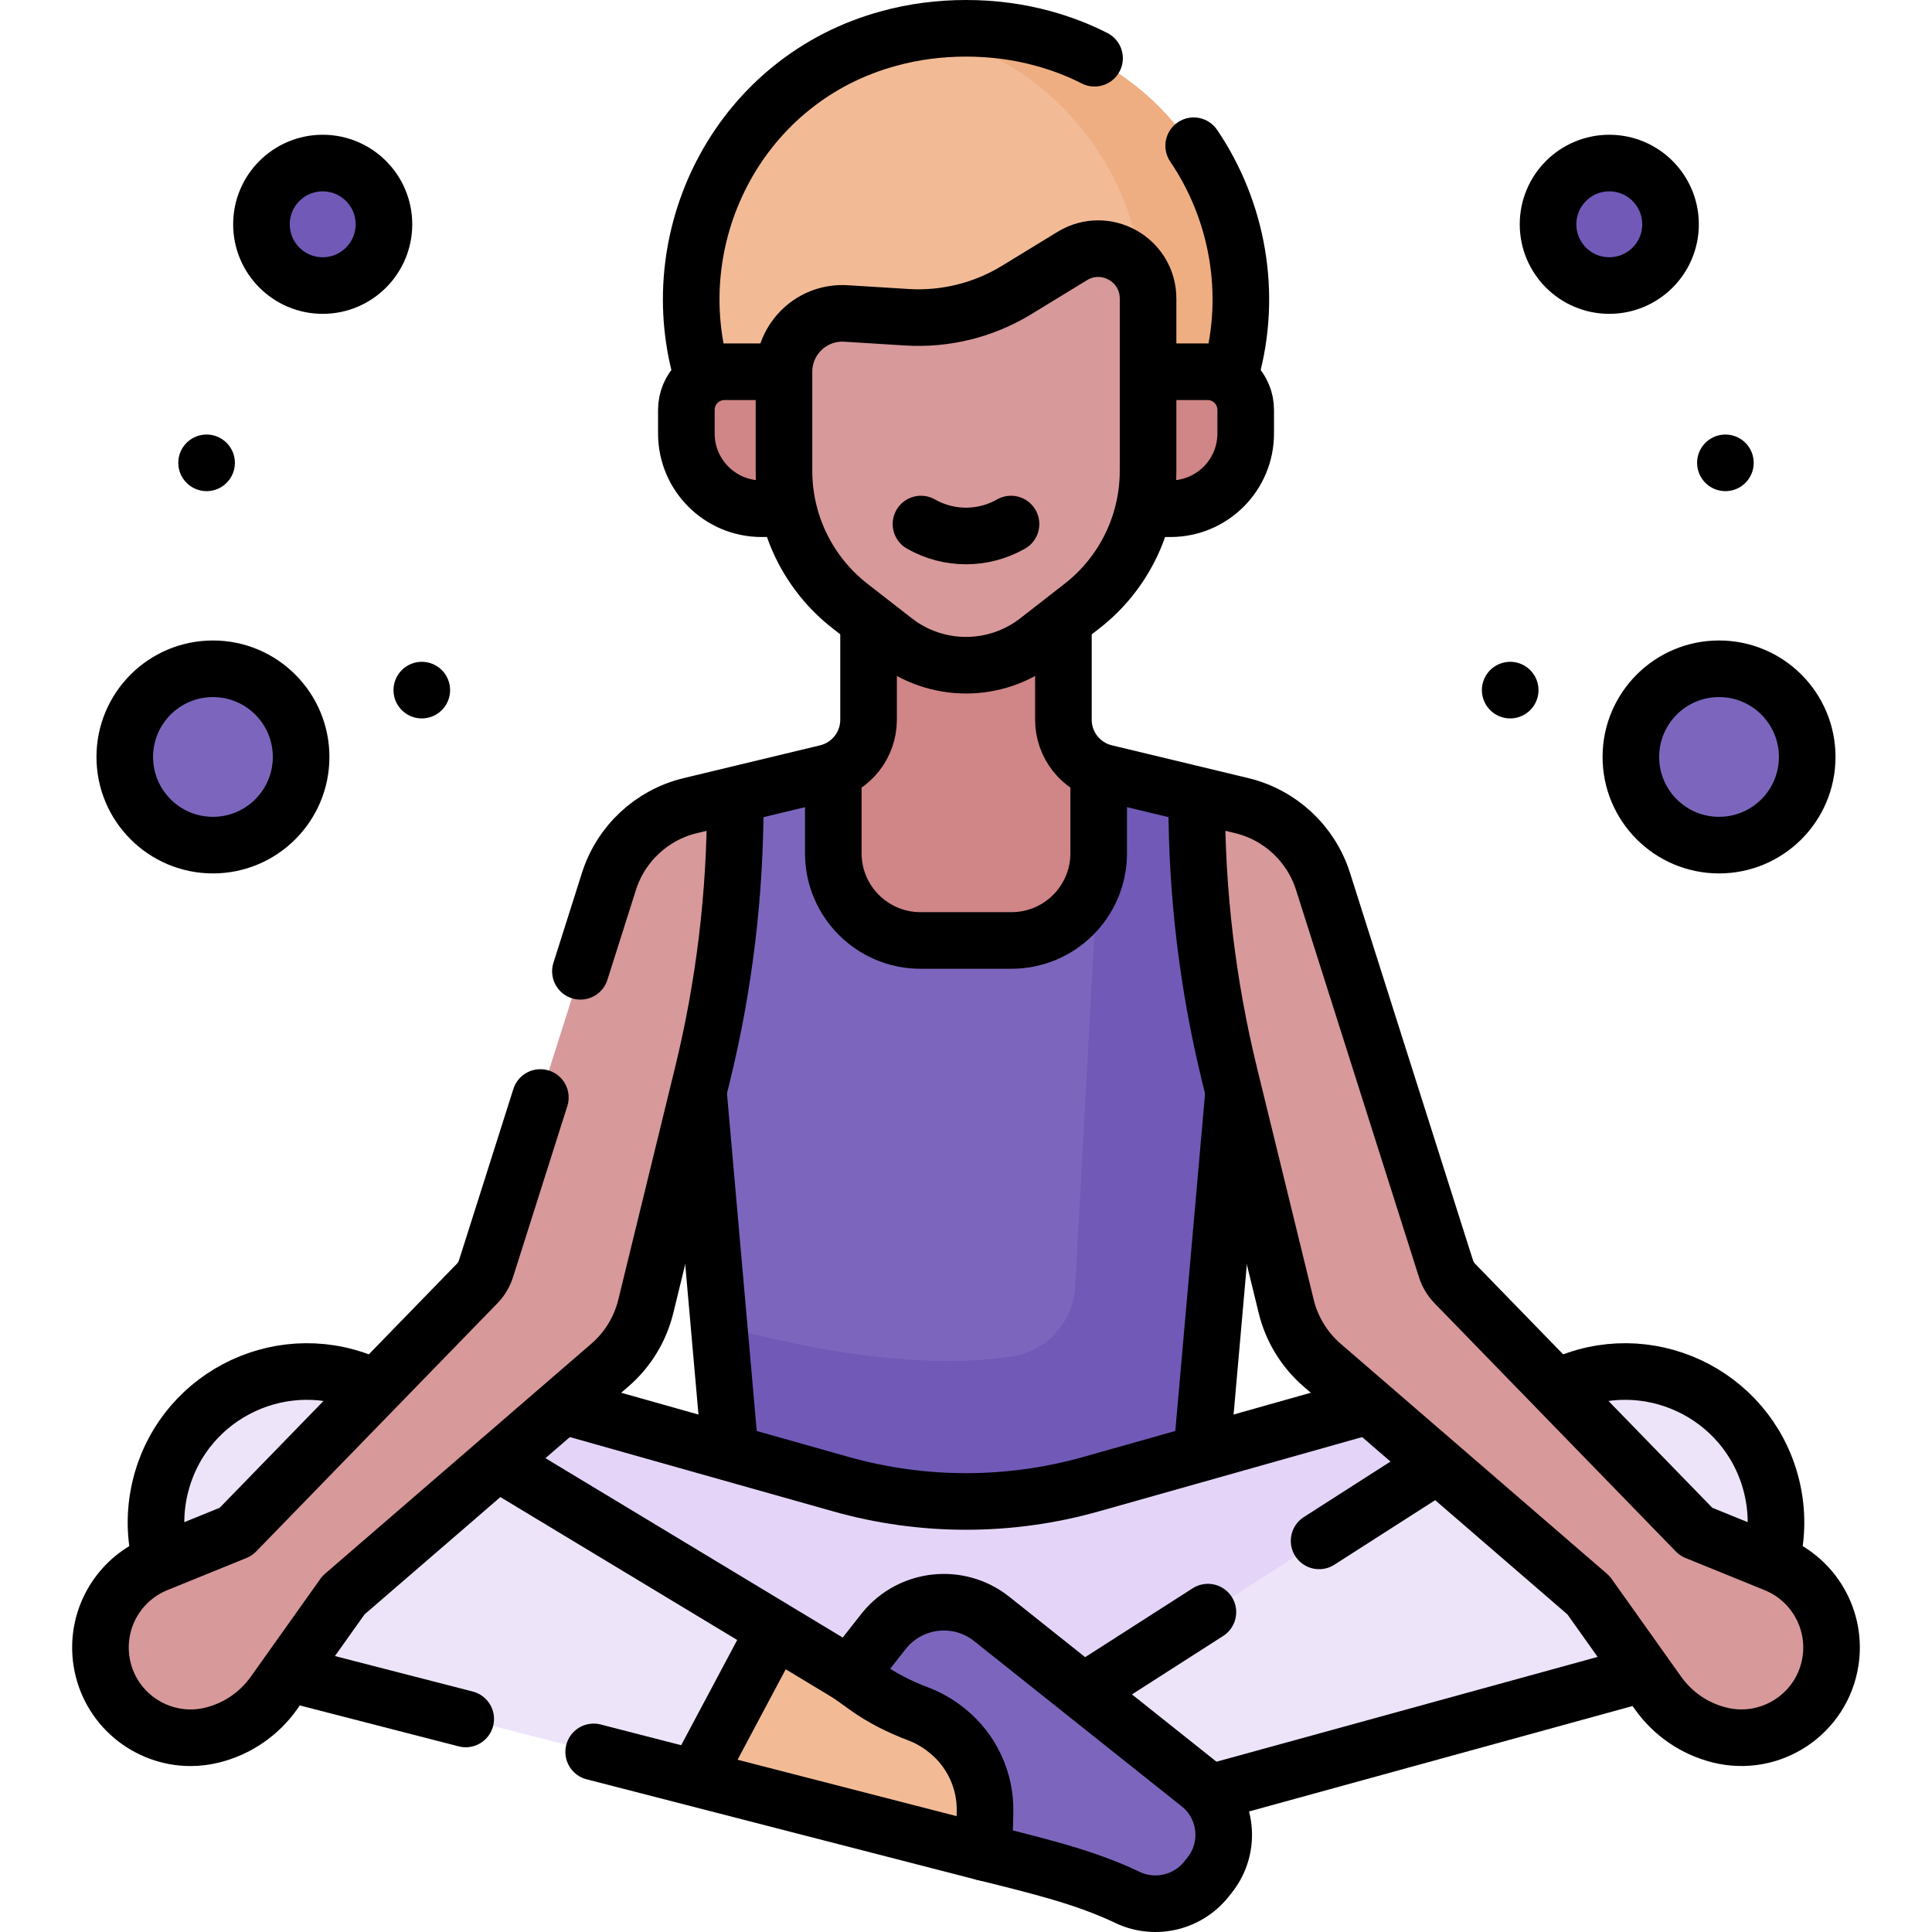 <svg version="1.1" id="Capa_1" xmlns="http://www.w3.org/2000/svg" xmlns:xlink="http://www.w3.org/1999/xlink" x="0px" y="0px" viewBox="0 0 512 512" style="enable-background:new 0 0 512 512;" xml:space="preserve">
<g>
	<g>
		<path style="fill:#D08586;" d="M237.38,255.803l37.672,0.433c12.767,0,23.117-10.35,23.117-23.117l-7.004-28.861&#10;&#9;&#9;&#9;c-5.564-2.104-9.349-7.447-9.349-13.52v-41.533h-51.632v41.533c0,6.073-3.786,11.416-9.349,13.52l-6.571,28.429&#10;&#9;&#9;&#9;C214.264,245.453,224.613,255.803,237.38,255.803z"/>
		<path style="fill:#7C66BD;" d="M329.87,256l-27.423,153.89l-91.915-0.07l-19.992-58.65l-9.72-110.19l13.98-30.32l24.3-5.85&#10;&#9;&#9;&#9;c0.59-0.15,1.17-0.34,1.73-0.55v21.86c0,12.76,10.35,23.11,23.12,23.11h24.1c11.93,0,21.75-9.04,22.99-20.64l3.141-2.473&#10;&#9;&#9;&#9;l-0.16-18.096c0.56,0.21,1.14,0.4,1.73,0.55l21.449,8.131L329.87,256z"/>
		<path style="fill:#7159B8;" d="M329.87,256L316.3,409.89l-120.58-0.07l-5.18-58.65c38.581,10.64,63.328,10.49,77.631,8.302&#10;&#9;&#9;&#9;c9.274-1.419,16.262-9.17,16.77-18.538l6.098-112.344l0.13-2.47v-21.86c0.56,0.21,1.14,0.4,1.73,0.55l24.3,5.85L329.87,256z"/>
		<path style="fill:#E4D5F8;" d="M376.842,368.57l-87.69,24.746c-21.678,6.117-44.625,6.117-66.303,0l-87.69-24.746l-31.86,29.334&#10;&#9;&#9;&#9;l157.501,74.884l145.565-77.617L376.842,368.57z"/>
		<path style="fill:#EEE4FA;" d="M315.019,476.674l125.953-34.631c21.323-5.675,34.008-27.561,28.333-48.883l0,0&#10;&#9;&#9;&#9;c-6.409-24.08-33.056-36.482-55.607-25.88L279.19,453.633L315.019,476.674z"/>
		<g>
			<path style="fill:#EEE4FA;" d="M98.302,367.28c-22.551-10.602-49.198,1.8-55.607,25.88l0,0&#10;&#9;&#9;&#9;&#9;c-5.675,21.323,7.01,43.208,28.333,48.883l113.338,29.191l20.961-13.125v-26.244L98.302,367.28z"/>
			<polygon style="fill:#F2BB96;" points="279.19,471.29 243.379,443.188 225.129,443.815 205.327,431.866 184.366,471.234 &#10;&#9;&#9;&#9;&#9;260.799,490.92 &#9;&#9;&#9;"/>
		</g>
		<path style="fill:#7C66BD;" d="M225.129,443.815l4.487,3.219c4.226,3.032,8.899,5.342,13.763,7.185&#10;&#9;&#9;&#9;c2.623,0.994,5.094,2.401,7.333,4.19l0.24,0.192c6.553,5.235,10.286,13.23,10.093,21.615l-0.246,10.704&#10;&#9;&#9;&#9;c14.996,3.709,26.543,6.56,37.435,11.639h0c7.355,3.81,16.378,1.875,21.523-4.616l0.833-1.05&#10;&#9;&#9;&#9;c5.872-7.408,4.639-18.172-2.757-24.06l-55.005-43.791c-8.731-6.951-21.428-5.591-28.488,3.052L225.129,443.815z"/>
		<path style="fill:#D8999A;" d="M194.801,210.656v2.463c0,24.125-2.896,48.163-8.626,71.597l-15.036,61.491&#10;&#9;&#9;&#9;c-1.481,6.057-4.812,11.502-9.531,15.577l-70.3,60.723c-0.182,0.157-0.344,0.336-0.484,0.532l-18.249,25.658&#10;&#9;&#9;&#9;c-3.928,5.523-9.701,9.459-16.277,11.098l0,0c-13.644,3.4-27.26-5.654-29.401-19.551l0,0c-1.686-10.942,4.363-21.609,14.618-25.78&#10;&#9;&#9;&#9;l20.403-8.297c0.384-0.156,0.732-0.391,1.021-0.688l63.501-65.327c1.082-1.114,1.891-2.464,2.361-3.944l32.583-102.629&#10;&#9;&#9;&#9;c3.18-10.015,11.367-17.637,21.584-20.092L194.801,210.656z"/>
		<path style="fill:#D8999A;" d="M317.199,210.656v2.046c0,24.402,2.929,48.715,8.725,72.418l14.937,61.087&#10;&#9;&#9;&#9;c1.481,6.057,4.812,11.502,9.531,15.577l70.3,60.723c0.182,0.157,0.344,0.336,0.484,0.532l18.249,25.658&#10;&#9;&#9;&#9;c3.928,5.523,9.701,9.459,16.277,11.098l0,0c13.643,3.4,27.26-5.654,29.401-19.551v0c1.686-10.942-4.363-21.609-14.618-25.78&#10;&#9;&#9;&#9;l-20.403-8.297c-0.384-0.156-0.732-0.391-1.021-0.688l-63.501-65.327c-1.082-1.114-1.891-2.464-2.361-3.944l-32.583-102.629&#10;&#9;&#9;&#9;c-3.18-10.015-11.367-17.637-21.584-20.092L317.199,210.656z"/>
		<path style="fill:#F2BB96;" d="M185.395,102.518c-10.367-38.714,10.69-81.151,50.088-92.21c2.487-0.716,5.05-1.294,7.659-1.736&#10;&#9;&#9;&#9;c11.955,0.46,22.689,1.55,33.2,4.576c39.398,11.06,53.114,50.656,42.748,89.37L185.395,102.518z"/>
		<path style="fill:#EFAE82;" d="M326.622,102.516h-25.733c10.371-38.711-10.688-81.146-50.086-92.211&#10;&#9;&#9;&#9;c-2.488-0.712-5.052-1.295-7.66-1.733c11.022-1.87,22.877-1.295,33.393,1.733C315.934,21.37,336.993,63.805,326.622,102.516z"/>
		<g>
			<path style="fill:#D08586;" d="M320.364,99.02c5.619,0,10.175,4.555,10.175,10.175v6.286c0,11.069-8.973,20.042-20.042,20.042&#10;&#9;&#9;&#9;&#9;H201.521c-11.069,0-20.042-8.973-20.042-20.042v-6.286c0-5.619,4.555-10.175,10.175-10.175H320.364z"/>
		</g>
		<path style="fill:#D8999A;" d="M286.925,161.463l-11.814,9.202c-11.232,8.749-26.972,8.749-38.204,0l-11.814-9.202&#10;&#9;&#9;&#9;c-11.102-8.648-17.594-21.933-17.594-36.006V99.02c0-8.971,7.566-16.083,16.52-15.528l16.248,1.006&#10;&#9;&#9;&#9;c10.247,0.634,20.442-1.895,29.203-7.247l14.84-9.064c8.852-5.407,20.209,0.964,20.209,11.337v45.933&#10;&#9;&#9;&#9;C304.519,139.529,298.027,152.815,286.925,161.463z"/>
		<g>
			<g>
				<circle style="fill:#7159B8;" cx="424.878" cy="58.059" r="16.077"/>
				<circle style="fill:#7C66BD;" cx="453.692" cy="197.89" r="23.146"/>
			</g>
			<g>
				<circle style="fill:#7159B8;" cx="87.122" cy="58.059" r="16.077"/>
				<circle style="fill:#7C66BD;" cx="58.308" cy="197.89" r="23.146"/>
			</g>
		</g>
	</g>
	<g>
		
			<circle style="fill:none;stroke:#000000;stroke-width:15;stroke-linecap:round;stroke-linejoin:round;stroke-miterlimit:10;" cx="426.477" cy="59.442" r="16.23"/>
		
			<circle style="fill:none;stroke:#000000;stroke-width:15;stroke-linecap:round;stroke-linejoin:round;stroke-miterlimit:10;" cx="455.564" cy="200.599" r="23.366"/>
		
			<line style="fill:none;stroke:#000000;stroke-width:15;stroke-linecap:round;stroke-linejoin:round;stroke-miterlimit:10;" x1="457.25" y1="122.658" x2="457.25" y2="122.658"/>
		
			<line style="fill:none;stroke:#000000;stroke-width:15;stroke-linecap:round;stroke-linejoin:round;stroke-miterlimit:10;" x1="400.216" y1="182.887" x2="400.216" y2="182.887"/>
		
			<circle style="fill:none;stroke:#000000;stroke-width:15;stroke-linecap:round;stroke-linejoin:round;stroke-miterlimit:10;" cx="85.52" cy="59.442" r="16.23"/>
		
			<circle style="fill:none;stroke:#000000;stroke-width:15;stroke-linecap:round;stroke-linejoin:round;stroke-miterlimit:10;" cx="56.432" cy="200.599" r="23.366"/>
		
			<line style="fill:none;stroke:#000000;stroke-width:15;stroke-linecap:round;stroke-linejoin:round;stroke-miterlimit:10;" x1="54.747" y1="122.658" x2="54.747" y2="122.658"/>
		
			<line style="fill:none;stroke:#000000;stroke-width:15;stroke-linecap:round;stroke-linejoin:round;stroke-miterlimit:10;" x1="111.781" y1="182.887" x2="111.781" y2="182.887"/>
		<path style="fill:none;stroke:#000000;stroke-width:15;stroke-linecap:round;stroke-linejoin:round;stroke-miterlimit:10;" d="&#10;&#9;&#9;&#9;M291.163,205.714v20.402c0,12.767-10.35,23.117-23.117,23.117H243.95c-12.767,0-23.117-10.35-23.117-23.117v-19.733"/>
		<path style="fill:none;stroke:#000000;stroke-width:15;stroke-linecap:round;stroke-linejoin:round;stroke-miterlimit:10;" d="&#10;&#9;&#9;&#9;M360.307,373.236l-71.157,20.08c-21.678,6.117-44.625,6.117-66.303,0l-71.157-20.08"/>
		
			<line style="fill:none;stroke:#000000;stroke-width:15;stroke-linecap:round;stroke-linejoin:round;stroke-miterlimit:10;" x1="320.108" y1="427.23" x2="290.688" y2="446.08"/>
		
			<line style="fill:none;stroke:#000000;stroke-width:15;stroke-linecap:round;stroke-linejoin:round;stroke-miterlimit:10;" x1="379.008" y1="389.501" x2="349.578" y2="408.35"/>
		<path style="fill:none;stroke:#000000;stroke-width:15;stroke-linecap:round;stroke-linejoin:round;stroke-miterlimit:10;" d="&#10;&#9;&#9;&#9;M469.784,411.734c1.269-5.954,1.191-12.288-0.481-18.574l0,0c-6.409-24.08-33.056-36.482-55.606-25.88"/>
		
			<line style="fill:none;stroke:#000000;stroke-width:15;stroke-linecap:round;stroke-linejoin:round;stroke-miterlimit:10;" x1="321.638" y1="474.854" x2="433.208" y2="444.177"/>
		<path style="fill:none;stroke:#000000;stroke-width:15;stroke-linecap:round;stroke-linejoin:round;stroke-miterlimit:10;" d="&#10;&#9;&#9;&#9;M225.127,443.815l4.487,3.219c4.226,3.032,8.899,5.342,13.763,7.185c2.623,0.994,5.094,2.401,7.333,4.19l0.24,0.192&#10;&#9;&#9;&#9;c6.553,5.235,10.286,13.23,10.093,21.615l-0.246,10.704c14.996,3.709,26.543,6.56,37.435,11.639h0&#10;&#9;&#9;&#9;c7.355,3.81,16.378,1.875,21.523-4.616l0.833-1.05c5.872-7.408,4.639-18.172-2.757-24.059l-55.004-43.791&#10;&#9;&#9;&#9;c-8.731-6.951-21.428-5.591-28.488,3.052L225.127,443.815z"/>
		
			<line style="fill:none;stroke:#000000;stroke-width:15;stroke-linecap:round;stroke-linejoin:round;stroke-miterlimit:10;" x1="133.375" y1="388.447" x2="225.127" y2="443.815"/>
		<path style="fill:none;stroke:#000000;stroke-width:15;stroke-linecap:round;stroke-linejoin:round;stroke-miterlimit:10;" d="&#10;&#9;&#9;&#9;M42.342,412.319c-1.402-6.123-1.376-12.667,0.352-19.158l0,0c6.409-24.08,33.056-36.482,55.606-25.88"/>
		
			<line style="fill:none;stroke:#000000;stroke-width:15;stroke-linecap:round;stroke-linejoin:round;stroke-miterlimit:10;" x1="123.419" y1="455.54" x2="77.909" y2="443.82"/>
		
			<line style="fill:none;stroke:#000000;stroke-width:15;stroke-linecap:round;stroke-linejoin:round;stroke-miterlimit:10;" x1="260.798" y1="490.92" x2="157.329" y2="464.27"/>
		
			<line style="fill:none;stroke:#000000;stroke-width:15;stroke-linecap:round;stroke-linejoin:round;stroke-miterlimit:10;" x1="187.366" y1="465.596" x2="204.061" y2="434.24"/>
		
			<line style="fill:none;stroke:#000000;stroke-width:15;stroke-linecap:round;stroke-linejoin:round;stroke-miterlimit:10;" x1="185.128" y1="289.805" x2="193.369" y2="383.237"/>
		
			<line style="fill:none;stroke:#000000;stroke-width:15;stroke-linecap:round;stroke-linejoin:round;stroke-miterlimit:10;" x1="326.887" y1="289.805" x2="318.646" y2="383.237"/>
		<path style="fill:none;stroke:#000000;stroke-width:15;stroke-linecap:round;stroke-linejoin:round;stroke-miterlimit:10;" d="&#10;&#9;&#9;&#9;M316.338,38.622c11.61,17.12,15.68,39.07,9.89,59.89"/>
		<path style="fill:none;stroke:#000000;stroke-width:15;stroke-linecap:round;stroke-linejoin:round;stroke-miterlimit:10;" d="&#10;&#9;&#9;&#9;M185.789,98.512c-10.31-37.08,10.63-77.73,49.81-88.32c12.92-3.59,27.89-3.59,40.82,0c4.84,1.31,9.39,3.07,13.65,5.24"/>
		<path style="fill:none;stroke:#000000;stroke-width:15;stroke-linecap:round;stroke-linejoin:round;stroke-miterlimit:10;" d="&#10;&#9;&#9;&#9;M286.752,160.61l-11.749,9.151c-11.17,8.7-26.822,8.7-37.992,0l-11.749-9.151c-11.04-8.6-17.496-21.812-17.496-35.806v-26.29&#10;&#9;&#9;&#9;c0-8.921,7.524-15.994,16.428-15.442l16.158,1c10.19,0.631,20.328-1.885,29.041-7.207l14.758-9.014&#10;&#9;&#9;&#9;c8.803-5.377,20.097,0.959,20.097,11.275v45.678C304.249,138.798,297.793,152.01,286.752,160.61z"/>
		<path style="fill:none;stroke:#000000;stroke-width:15;stroke-linecap:round;stroke-linejoin:round;stroke-miterlimit:10;" d="&#10;&#9;&#9;&#9;M207.826,134.813h-6.005c-11.007,0-19.93-8.923-19.93-19.93v-6.251c0-5.588,4.53-10.118,10.118-10.118h13.894"/>
		<path style="fill:none;stroke:#000000;stroke-width:15;stroke-linecap:round;stroke-linejoin:round;stroke-miterlimit:10;" d="&#10;&#9;&#9;&#9;M304.189,134.813h6.005c11.007,0,19.93-8.923,19.93-19.93v-6.251c0-5.588-4.53-10.118-10.118-10.118h-14.741"/>
		<path style="fill:none;stroke:#000000;stroke-width:15;stroke-linecap:round;stroke-linejoin:round;stroke-miterlimit:10;" d="&#10;&#9;&#9;&#9;M244.069,138.877c7.395,4.218,16.467,4.218,23.861,0"/>
		<path style="fill:none;stroke:#000000;stroke-width:15;stroke-linecap:round;stroke-linejoin:round;stroke-miterlimit:10;" d="&#10;&#9;&#9;&#9;M230.178,168.132v22.61c0,6.69-4.58,12.5-11.08,14.07l-36.13,8.68c-10.22,2.45-18.41,10.07-21.59,20.09l-7.56,23.82"/>
		<path style="fill:none;stroke:#000000;stroke-width:15;stroke-linecap:round;stroke-linejoin:round;stroke-miterlimit:10;" d="&#10;&#9;&#9;&#9;M143.199,290.851l-14.4,45.36c-0.47,1.48-1.28,2.83-2.36,3.94l-63.94,65.78l-20.99,8.53c-9.1,3.71-14.89,12.53-14.89,22.12&#10;&#9;&#9;&#9;c0,1.21,0.09,2.43,0.28,3.66c1.83,11.92,12.1,20.28,23.59,20.28c1.92,0,3.86-0.23,5.81-0.72c6.57-1.64,12.35-5.58,16.27-11.1&#10;&#9;&#9;&#9;l18.46-25.96l70.58-60.96c4.72-4.07,8.05-9.52,9.53-15.57l15.03-61.49c5.77-23.57,8.68-47.75,8.68-72.02"/>
		<path style="fill:none;stroke:#000000;stroke-width:15;stroke-linecap:round;stroke-linejoin:round;stroke-miterlimit:10;" d="&#10;&#9;&#9;&#9;M317.147,212.704L317.147,212.704c0,24.265,2.913,48.443,8.677,72.014l15.036,61.491c1.481,6.057,4.812,11.502,9.531,15.577&#10;&#9;&#9;&#9;l70.573,60.96l18.458,25.953c3.928,5.523,9.701,9.459,16.277,11.098h0c13.643,3.4,27.26-5.654,29.401-19.551v0&#10;&#9;&#9;&#9;c1.686-10.942-4.363-21.609-14.618-25.78l-20.985-8.534l-63.94-65.778c-1.082-1.114-1.891-2.464-2.361-3.944L350.614,233.58&#10;&#9;&#9;&#9;c-3.18-10.015-11.367-17.637-21.584-20.092l-36.128-8.681c-6.503-1.563-11.088-7.38-11.088-14.068v-22.608"/>
	</g>
</g>
<g>
</g>
<g>
</g>
<g>
</g>
<g>
</g>
<g>
</g>
<g>
</g>
<g>
</g>
<g>
</g>
<g>
</g>
<g>
</g>
<g>
</g>
<g>
</g>
<g>
</g>
<g>
</g>
<g>
</g>
</svg>